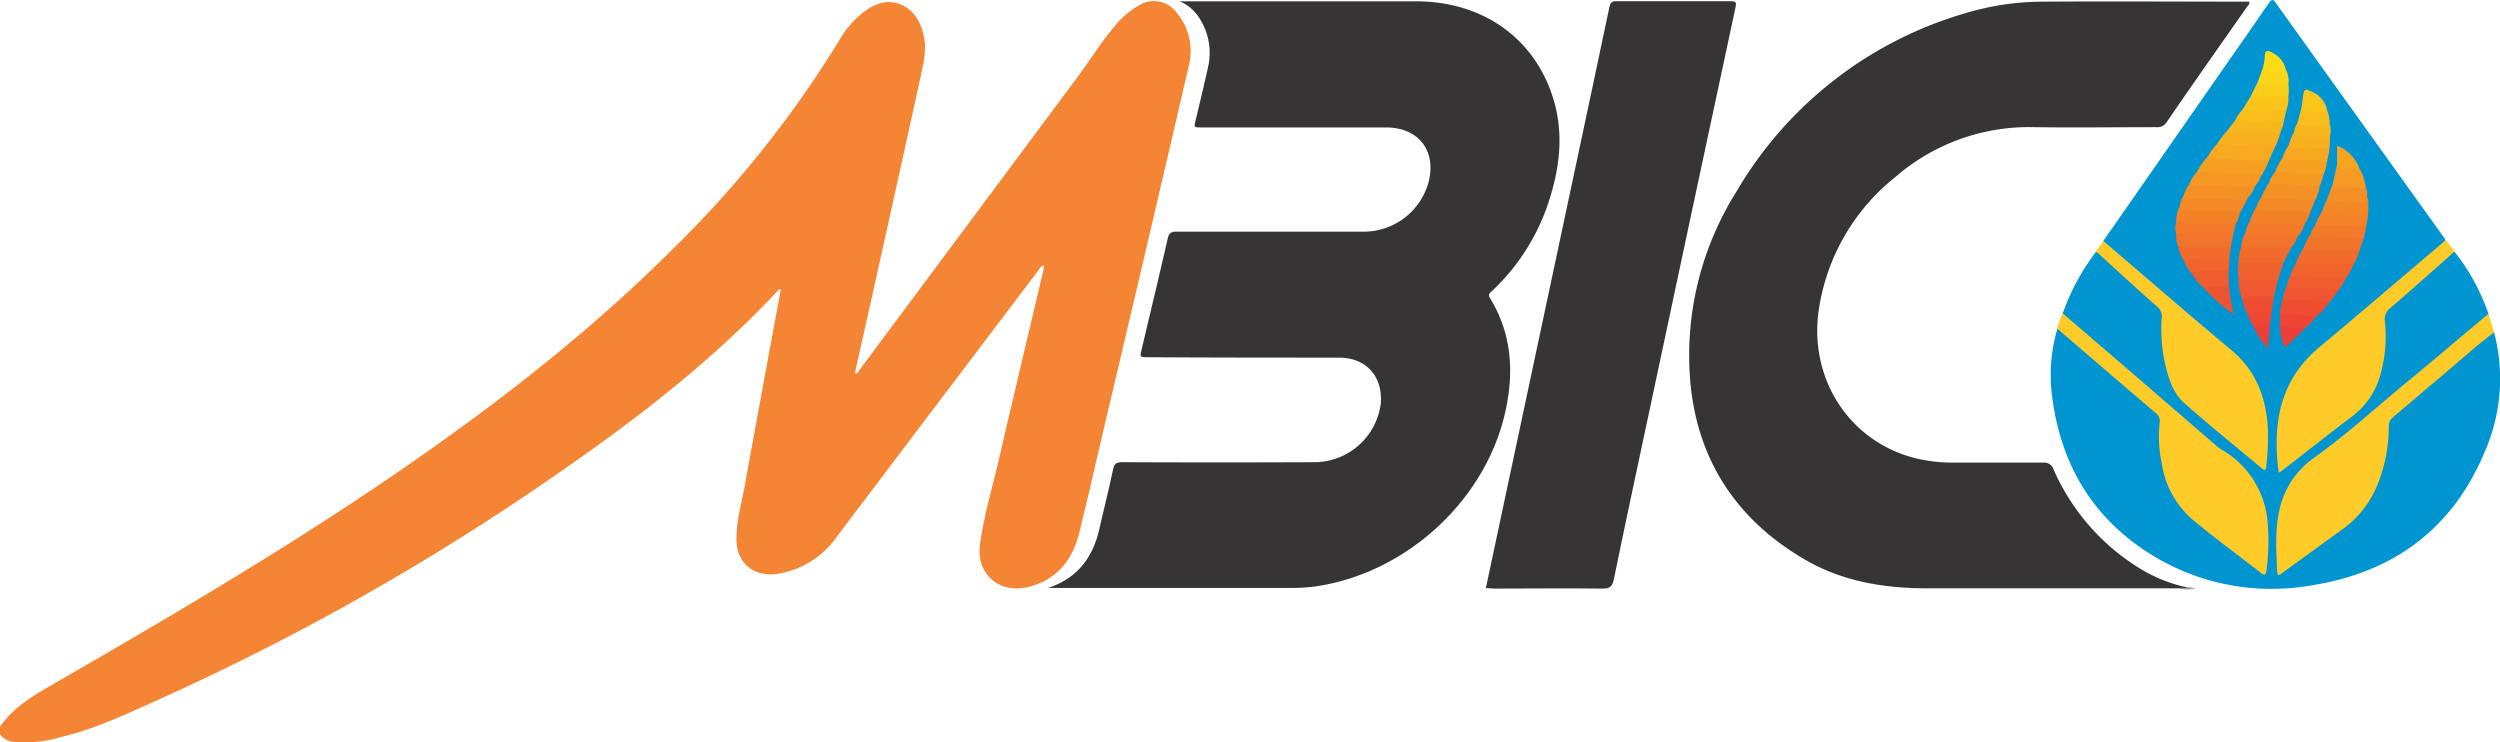 <svg xmlns="http://www.w3.org/2000/svg" viewBox="0 0 360.56 107.07"><defs><style>.cls-1{fill:#f48534;}.cls-2{fill:#373435;}.cls-3{fill:#0095d0;}.cls-4{fill:#fecb29;}.cls-5{fill:#a2a1a2;}.cls-6{fill:#f7a920;}.cls-7{fill:#f6a022;}.cls-8{fill:#f69823;}.cls-9{fill:#f59025;}.cls-10{fill:#f16b2c;}.cls-11{fill:#f59124;}.cls-12{fill:#f1632d;}.cls-13{fill:#f8b11e;}.cls-14{fill:#f0622d;}.cls-15{fill:#f2732a;}.cls-16{fill:#f48926;}.cls-17{fill:#f38227;}.cls-18{fill:#f05b2f;}.cls-19{fill:#f16c2c;}.cls-20{fill:#f27a29;}.cls-21{fill:#f48a26;}.cls-22{fill:#f37a29;}.cls-23{fill:#ef5830;}.cls-24{fill:#ee4d32;}.cls-25{fill:#f6a122;}.cls-26{fill:#f2742a;}.cls-27{fill:#f69923;}.cls-28{fill:#f38228;}.cls-29{fill:#f49025;}.cls-30{fill:#f9be1c;}.cls-31{fill:#fac51b;}.cls-32{fill:#ef5d2f;}.cls-33{fill:#ef5530;}.cls-34{fill:#f7a820;}.cls-35{fill:#f59a23;}.cls-36{fill:#f8b71d;}.cls-37{fill:#f38926;}.cls-38{fill:#f1652d;}.cls-39{fill:#f8b01f;}.cls-40{fill:#fbce19;}.cls-41{fill:#f8be1c;}.cls-42{fill:#ed5431;}.cls-43{fill:#f9c71b;}.cls-44{fill:#ed4533;}.cls-45{fill:#fad518;}.cls-46{fill:#fbdd17;}.cls-47{fill:#f6a521;}.cls-48{fill:#eb3e36;}.cls-49{fill:#ec4734;}.cls-50{fill:#ea4036;}</style></defs><g id="Layer_2" data-name="Layer 2"><g id="Layer_1-2" data-name="Layer 1"><path class="cls-1" d="M0,104.8c2.05-2.94,5.08-4.65,8.09-6.37,15.59-9,31.08-18.07,46-28.11C69.27,60.1,83.8,49.07,96.81,36.14A156.33,156.33,0,0,0,121,5.88a13.87,13.87,0,0,1,3.5-4.09C126.15.53,128-.19,130,.69s2.93,2.75,3.3,4.88S133,9.86,132.57,12Q128,32.8,123.34,53.62a.86.86,0,0,0,0,.27c.37,0,.48-.36.65-.58q15.69-21.06,31.37-42.14c1.84-2.47,3.44-5.12,5.46-7.46A11.81,11.81,0,0,1,164.29.76a4.05,4.05,0,0,1,5.35,1,8.59,8.59,0,0,1,1.85,7.58q-6.09,26.27-12.3,52.51c-1.17,5-2.3,10-3.54,15-1,4-3.28,6.81-7.4,7.82s-7.51-1.88-6.91-6.19c.57-4.11,1.76-8.09,2.7-12.12,2.11-9.13,4.29-18.25,6.44-27.38.05-.2.06-.41.1-.7-.5.1-.65.48-.86.76q-14.47,19.11-28.94,38.24A12.87,12.87,0,0,1,112,82.78c-3.35.43-5.79-1.63-5.79-5,0-2.71.77-5.31,1.25-8,1.68-9.29,3.41-18.58,5.12-27.88a.75.75,0,0,0,0-.2c-.21,0-.31.13-.43.26-9.43,10.08-20.3,18.45-31.61,26.27a358.84,358.84,0,0,1-58.41,33c-4.4,2-8.77,4-13.5,5.11A17.65,17.65,0,0,1,2,107a2.83,2.83,0,0,1-2-1.08Z"/><path class="cls-2" d="M170.12.19c11.59,0,22.84,0,34.09,0,9.34,0,16.64,5,19.52,13.17,2,5.58,1.26,11.1-.64,16.54a30.81,30.81,0,0,1-7.83,12c-.31.3-.74.49-.36,1.1,3.32,5.43,3.5,11.26,2,17.23-3.1,12.29-14.21,22.33-26.83,24.29a22.87,22.87,0,0,1-3.6.27q-17.31,0-34.6,0h-.7c4.16-1.37,6.43-4.32,7.37-8.45.66-2.89,1.39-5.77,2-8.68.18-.84.52-1,1.33-1q13.89.06,27.79,0a9.67,9.67,0,0,0,9.48-8.49c.31-3.89-2.12-6.58-6-6.59-9.16,0-18.31,0-27.47-.06-1.3,0-1.3,0-1-1.2,1.25-5.3,2.53-10.6,3.74-15.91.18-.82.51-1,1.27-1q13.46,0,26.93,0A9.68,9.68,0,0,0,206,26.38c1.24-4.57-1.36-8-6.11-8q-13.2,0-26.4,0c-1.41,0-1.3.06-1-1.25.61-2.51,1.19-5,1.76-7.54a9.19,9.19,0,0,0-1.42-7.2A6,6,0,0,0,170.12.19Z"/><path class="cls-2" d="M314.29,84.85l-36.3,0c-6.3,0-12.4-1-17.89-4.27-9.54-5.62-15.13-14-16.27-25a44.33,44.33,0,0,1,6.55-27.85A56.51,56.51,0,0,1,283.13,2,39.21,39.21,0,0,1,294.56.24c9.93-.07,19.87,0,29.81,0,.15.34-.14.52-.29.74C320.21,6.5,316.33,12,312.49,17.61a1.55,1.55,0,0,1-1.49.73c-5.89,0-11.79.08-17.68,0a29.39,29.39,0,0,0-19.94,7.17,30.14,30.14,0,0,0-11,18.73c-1.73,10.37,4.47,19.84,14.54,22a24,24,0,0,0,5.08.48c4.22,0,8.44,0,12.67,0a1.42,1.42,0,0,1,1.51,1,31.67,31.67,0,0,0,12.27,14.16,21.66,21.66,0,0,0,7.05,2.85C315.21,85.17,314.72,84.86,314.29,84.85Z"/><path class="cls-3" d="M303.35,34.75,319.19,12c2.67-3.84,5.36-7.66,8-11.51.41-.59.61-.7,1.08,0q12.18,17,24.38,34l0,.1c.06.43-.29.61-.55.84-4.08,3.51-8.21,7-12.32,10.46-2.11,1.78-4.29,3.49-6.31,5.38A15.82,15.82,0,0,0,328.65,62c-.1,1.38,0,2.77,0,4.15A2.72,2.72,0,0,0,329,67.6c1.49-1,2.88-2.18,4.28-3.28,1.9-1.5,3.76-3,5.71-4.44,3.12-2.24,4.31-5.42,4.69-9a15.1,15.1,0,0,0,0-4.65,1.83,1.83,0,0,1,.73-1.77c2.78-2.52,5.67-4.93,8.43-7.48a2,2,0,0,1,1.18-.66,30.65,30.65,0,0,1,4.9,9,2,2,0,0,1-.87,1.16Q347.35,55.31,336.7,64.2c-1.06.89-2.26,1.58-3.33,2.46A12.78,12.78,0,0,0,328.63,77v4.68c0,.52.09.92.71.46,3.29-2.46,6.8-4.64,9.87-7.39s4.38-6.54,4.84-10.58a18.2,18.2,0,0,0,.25-2.86A1.65,1.65,0,0,1,345,60c4.59-3.9,9.21-7.77,13.77-11.7.27-.23.54-.49.95-.32a26.23,26.23,0,0,1-1.39,17.25c-4.61,11-13.09,17.29-24.77,19.16a32.9,32.9,0,0,1-24.91-5.47c-7.45-5.22-11.46-12.56-12.65-21.5a23.55,23.55,0,0,1,.72-10c1.35.41,2.18,1.52,3.19,2.37,3.47,2.92,6.86,5.93,10.34,8.84a3.53,3.53,0,0,1,1.45,3.24,16.26,16.26,0,0,0,4,12.28,28.31,28.31,0,0,0,3.72,3c2.13,1.66,4.24,3.33,6.4,4.94.28.21.69.67.77-.13.4-4,.57-7.92-1.33-11.64a11.48,11.48,0,0,0-3.88-4.44,91,91,0,0,1-8.17-6.76c-3-2.51-5.9-5.1-8.85-7.65-2.16-1.87-4.32-3.76-6.5-5.63a.86.86,0,0,1-.38-.61,33.08,33.08,0,0,1,4.79-8.89c.82.16,1.29.85,1.85,1.35,2.28,2,4.51,4.09,6.81,6.08a3,3,0,0,1,1.1,2.62,19.66,19.66,0,0,0,1.19,8.35,9.88,9.88,0,0,0,3,4.16c3.06,2.51,6.1,5.06,9.13,7.62.32.27.61.81,1,.67s.21-.74.27-1.14a20.51,20.51,0,0,0-.95-9.73,11.68,11.68,0,0,0-3.53-5.09q-8.4-7.08-16.71-14.29C304.69,36.24,303.74,35.77,303.35,34.75Z"/><path class="cls-2" d="M214.3,84.81c.94-4.46,1.87-8.82,2.8-13.17q5.81-27.24,11.6-54.48,1.73-8.1,3.43-16.2c.12-.57.34-.79,1-.79q8.25,0,16.5,0c.78,0,.82.21.67.91Q243.88,31,237.51,61c-1.6,7.51-3.21,15-4.75,22.53-.22,1.07-.59,1.38-1.7,1.36-5.18-.07-10.36,0-15.53,0Z"/><path class="cls-4" d="M359.7,47.93c-2.74,2.07-5.27,4.4-7.91,6.6-2.21,1.84-4.37,3.73-6.58,5.57a1.71,1.71,0,0,0-.7,1.42,21.78,21.78,0,0,1-2.1,9.46,14.58,14.58,0,0,1-4.5,5.3l-8.69,6.3c-.33.24-.76.7-.8-.19-.13-3.08-.36-6.17.42-9.21a12.26,12.26,0,0,1,4.79-7.07c4.56-3.27,8.7-7,13-10.6,4.11-3.36,8.16-6.82,12.23-10.23C359.17,46.16,359.43,47,359.7,47.93Z"/><path class="cls-4" d="M297.49,45.19q6.25,5.37,12.49,10.74l9.73,8.41a6.48,6.48,0,0,0,.87.61,13.27,13.27,0,0,1,6.49,10.74,31.48,31.48,0,0,1-.19,6.58c-.09.72-.3.75-.83.33-3.35-2.61-6.8-5.11-10.05-7.85a13.34,13.34,0,0,1-4.22-7.91,18.67,18.67,0,0,1-.3-5.92,1.35,1.35,0,0,0-.58-1.35q-7.11-6.07-14.2-12.18A10.49,10.49,0,0,1,297.49,45.19Z"/><path class="cls-4" d="M354,36.28c-3.08,2.72-6.14,5.47-9.26,8.15a2.06,2.06,0,0,0-.78,2,20.25,20.25,0,0,1-.7,7.78,11.15,11.15,0,0,1-4,5.83c-3.2,2.4-6.34,4.9-9.5,7.35-.33.26-.67.5-1.11.82-.93-7.09.11-13.35,5.87-18.15s11.74-9.93,17.61-14.91c.21-.18.41-.38.62-.57Z"/><path class="cls-4" d="M303.35,34.75c6.14,5.25,12.24,10.54,18.44,15.72,3.5,2.91,5,6.69,5.27,11.06a33,33,0,0,1-.21,5.62c0,.2,0,.47-.18.58s-.44-.16-.61-.31c-3.7-3.09-7.45-6.11-11.06-9.31-1.71-1.52-2.31-3.76-2.82-6a22.86,22.86,0,0,1-.4-6.34,1.75,1.75,0,0,0-.67-1.54c-3-2.64-5.89-5.32-8.83-8C302.63,35.78,303,35.27,303.35,34.75Z"/><path class="cls-5" d="M314.29,84.85c.4-.18.88.12,1.25-.22l1.08.23A4.29,4.29,0,0,1,314.29,84.85Z"/><path class="cls-6" d="M328.1,21.21l-.85,1.92c-1.12.63-2.34.3-3.51.31-1.4,0-2.8-.22-4.21-.23-.47,0-1-.07-1-.79a6.49,6.49,0,0,1,1.24-1.66,2,2,0,0,1,1.53-.28,46.08,46.08,0,0,0,5.38.2C327.21,20.69,327.77,20.68,328.1,21.21Z"/><path class="cls-7" d="M318.54,22.42c.17.43.52.5.94.5,2.59,0,5.18.36,7.77.21a10,10,0,0,1-1.07,2.12,12.42,12.42,0,0,1-3.8.07c-1.38-.11-2.76-.15-4.14-.17a1.75,1.75,0,0,1-1.4-.33A10.88,10.88,0,0,1,318.54,22.42Z"/><path class="cls-8" d="M316.84,24.82c2.78-.14,5.54.27,8.32.23a5.26,5.26,0,0,1,1,.2,6.36,6.36,0,0,1-1,1.71,2.5,2.5,0,0,1-1.95.31,58.43,58.43,0,0,0-6.06-.2c-.52,0-1.09.05-1.39-.55A5.26,5.26,0,0,1,316.84,24.82Z"/><path class="cls-9" d="M315.79,26.52a1.68,1.68,0,0,0,.91.22c2.84-.14,5.66.2,8.49.22a4.93,4.93,0,0,1-1.1,1.7,1.11,1.11,0,0,1-1.21.5c-2.26-.3-4.53-.08-6.8-.19-.46,0-1.27.23-1.14-.77A4.31,4.31,0,0,1,315.79,26.52Z"/><path class="cls-10" d="M340.24,36.31a5.78,5.78,0,0,1-.77,1.72,1.75,1.75,0,0,1-1.1.32q-3.08,0-6.15,0a1.44,1.44,0,0,1-1.09-.33,8.16,8.16,0,0,1,1.05-2.16c2.4-.19,4.8-.08,7.19,0A.86.86,0,0,1,340.24,36.31Z"/><path class="cls-11" d="M326.15,28.42a10.52,10.52,0,0,1,1.15-2.11,8.63,8.63,0,0,1,2.73-.06c1,.08,2,.18,3.05.19a1.85,1.85,0,0,1,1.45.51,5.21,5.21,0,0,1-.65,1.92,1.89,1.89,0,0,1-1.6.3,38,38,0,0,0-4.52-.19C327.18,29,326.55,29,326.15,28.42Z"/><path class="cls-12" d="M331.13,38h8.34a7.17,7.17,0,0,1-1.13,2.11,47.53,47.53,0,0,1-7.06,0,1.23,1.23,0,0,1-.93-.44A6.56,6.56,0,0,1,331.13,38Z"/><path class="cls-13" d="M328.1,21.21a4.31,4.31,0,0,0-1.24-.22c-2.36.14-4.72-.15-7.08-.23a10.46,10.46,0,0,1,1.46-1.92,2.23,2.23,0,0,1,1.35-.11c1.74.06,3.48,0,5.22,0a2.5,2.5,0,0,1,1.15.13A10.88,10.88,0,0,1,328.1,21.21Z"/><path class="cls-14" d="M329.37,37.8l-.84,2.55a1.18,1.18,0,0,1-.87.32q-2,.06-3.93,0a1.18,1.18,0,0,1-.87-.32,10.55,10.55,0,0,1,0-2.75,39.12,39.12,0,0,1,5.93-.07A.72.72,0,0,1,329.37,37.8Z"/><path class="cls-15" d="M340.24,36.31a1.79,1.79,0,0,0-1.13-.21c-1.95,0-3.89,0-5.84,0-.37,0-.79.15-1.09-.23a8.76,8.76,0,0,1,1.08-2.11c1.87.21,3.74.07,5.61.12a2.71,2.71,0,0,1,2,.53Z"/><path class="cls-16" d="M314.94,28.2c.09.59.55.45.91.45h5.54c.9,0,1.79.51,2.7,0a8,8,0,0,1-1,1.91,1,1,0,0,1-.7.19c-2.22-.15-4.45,0-6.67-.09-.55,0-1.28.14-1.38-.76A4,4,0,0,1,314.94,28.2Z"/><path class="cls-17" d="M333.2,30.57a6.27,6.27,0,0,1-.79,1.7,1,1,0,0,1-1,.46c-1.87-.24-3.74-.06-5.61-.14-.54,0-1.2.07-1.28-.76a5.86,5.86,0,0,1,.87-1.88c2.24.21,4.5-.08,6.74.29C332.5,30.31,332.91,30.25,333.2,30.57Z"/><path class="cls-17" d="M314.3,29.91c.22.5.66.45,1.08.45,1.69,0,3.37,0,5.06,0a10.39,10.39,0,0,1,2.61.22,5.54,5.54,0,0,1-.59,1.73,35.91,35.91,0,0,1-4.64.09c-.92,0-1.84,0-2.76,0a1.51,1.51,0,0,1-1.19-.33A4.33,4.33,0,0,1,314.3,29.91Z"/><path class="cls-15" d="M314.13,35.47a3.71,3.71,0,0,1-.27-1.71,1.4,1.4,0,0,1,1.09-.33q3,0,6.06,0a1.4,1.4,0,0,1,1.09.33c-.13.64-.25,1.28-.38,1.92a1,1,0,0,1-.77.3c-1.94.05-3.89.05-5.84,0A1,1,0,0,1,314.13,35.47Z"/><path class="cls-18" d="M330.35,39.72a47.73,47.73,0,0,0,6.76.21,2.18,2.18,0,0,1,1.23.21,6.75,6.75,0,0,1-1.09,1.7,1.55,1.55,0,0,1-.78.31,29.12,29.12,0,0,1-5.83-.19c-.4-.08-1,0-.8-.79A4.12,4.12,0,0,1,330.35,39.72Z"/><path class="cls-19" d="M329.37,37.8H324a1.81,1.81,0,0,1-1.12-.2,6.54,6.54,0,0,1,.4-2.14c.63-.34,1.31-.09,2-.11,1.3,0,2.6,0,3.91,0a1.66,1.66,0,0,1,1.29.32Z"/><path class="cls-20" d="M322.1,33.76h-8.24a2.67,2.67,0,0,1,0-1.7h7.27a2.4,2.4,0,0,1,1.32.24Z"/><path class="cls-21" d="M333.2,30.57c-2.36-.16-4.72-.27-7.09-.21-.31,0-.66,0-.72-.41a5,5,0,0,1,.76-1.53,5.26,5.26,0,0,0,2,.24c1.93-.16,3.83.26,5.76.21Z"/><path class="cls-22" d="M324.52,31.83c.17.39.5.43.88.45,2.1.08,4.21-.21,6.31.19.21,0,.47-.13.7-.2a4.84,4.84,0,0,1-1.08,1.91,46.33,46.33,0,0,1-6.87.06c-.37,0-.81-.16-.59-.74A4.55,4.55,0,0,1,324.52,31.83Z"/><path class="cls-23" d="M322.86,40.35h5.67l-.6,2.56a2,2,0,0,1-1.41.31,20.84,20.84,0,0,0-3.06.14A7.77,7.77,0,0,1,322.86,40.35Z"/><path class="cls-24" d="M328.84,45.45a7.09,7.09,0,0,1,.4-2.33,1.24,1.24,0,0,1,1.08-.29,34.22,34.22,0,0,0,4.29.19c.5,0,1.11,0,1.19.71a7.13,7.13,0,0,1-1.7,1.89C332.34,46,330.6,45.49,328.84,45.45Z"/><path class="cls-25" d="M335.58,23.34a5,5,0,0,1-.42,1.7c-.84.58-1.78.3-2.68.32-1.2,0-2.39-.25-3.6-.23a1,1,0,0,1-.76-.31,9.62,9.62,0,0,1,1.1-2.11c1.85-.07,3.7.14,5.55.19A1.18,1.18,0,0,1,335.58,23.34Z"/><path class="cls-22" d="M340.87,34.4a46.92,46.92,0,0,0-6.6-.22c-.37,0-.89.21-1-.43a3.25,3.25,0,0,1,.64-1.27,2.1,2.1,0,0,1,1.4-.32c2-.06,4,.08,6,.12A9,9,0,0,1,340.87,34.4Z"/><path class="cls-26" d="M323.87,33.5c.08.58.53.47.9.47h5.33a2.18,2.18,0,0,1,1.23.21,3.58,3.58,0,0,1-.88,1.49c-1.84,0-3.67,0-5.51,0a4.9,4.9,0,0,1-1.66-.22A4.52,4.52,0,0,1,323.87,33.5Z"/><path class="cls-27" d="M328.12,24.82c2.35-.06,4.69.37,7,.22a6.13,6.13,0,0,1-.63,1.91,60.12,60.12,0,0,0-6.14-.43c-.37,0-.78.14-1.09-.21A4.11,4.11,0,0,1,328.12,24.82Z"/><path class="cls-28" d="M341.31,32.28a.89.89,0,0,1-1,.41c-2.12-.43-4.28-.1-6.41-.21A10,10,0,0,1,335,30.33c1.82.32,3.66,0,5.48.25.69.1.56-.76,1.07-.84A8.34,8.34,0,0,1,341.31,32.28Z"/><path class="cls-19" d="M314.13,35.47a2.23,2.23,0,0,0,1.34.2h6.25c-.07.56-.13,1.13-.2,1.7a.9.9,0,0,1-.56.27,41.29,41.29,0,0,1-6-.06A5.49,5.49,0,0,1,314.13,35.47Z"/><path class="cls-29" d="M341.16,26.92a2.54,2.54,0,0,1,.22,1.44c.1,1,0,1.28-.88,1.19-1.31-.14-2.62-.09-3.92-.15-.39,0-.9.06-1-.55l.86-2.34C338,26.82,339.62,26.45,341.16,26.92Z"/><path class="cls-30" d="M329.81,15.69l-.41,1.7a1.24,1.24,0,0,1-1.2.53c-1.59,0-3.18,0-4.77,0-.41,0-1,.11-1.05-.58a5.46,5.46,0,0,1,1-1.47,1.73,1.73,0,0,1,.89-.28A42.73,42.73,0,0,1,329.81,15.69Z"/><path class="cls-31" d="M329.81,15.69a5.47,5.47,0,0,1-2.51.19c-1.31,0-2.61,0-3.92,0l1.33-2.14c1.45-.13,2.9-.05,4.35,0a.93.93,0,0,1,1,.51A5.09,5.09,0,0,1,329.81,15.69Z"/><path class="cls-32" d="M317.72,41.42A8.87,8.87,0,0,1,316,39.3a1.33,1.33,0,0,1,1.2-.51c.53,0,1.06,0,1.58,0,1,0,2.12.21,2.74-1L321.4,40c.1,1.71.07,1.75-1.65,1.75A3.39,3.39,0,0,1,317.72,41.42Z"/><path class="cls-33" d="M335.8,43.73a.75.75,0,0,0-.79-.4,50.5,50.5,0,0,1-5.77-.21,5.34,5.34,0,0,1,.6-1.95c.59.87,1.56.58,2.35.64,1.68.12,3.37,0,5.06,0A8.56,8.56,0,0,1,335.8,43.73Z"/><path class="cls-34" d="M335.58,23.34c-1.87-.46-3.81,0-5.68-.42-.24-.05-.5,0-.68-.21a6.86,6.86,0,0,1,.84-1.72c1-.14,2,.2,3.07.14s1.91,0,2.86-.12A9.27,9.27,0,0,1,335.58,23.34Z"/><path class="cls-35" d="M341.16,26.92a.6.6,0,0,1-.75.19,13.58,13.58,0,0,0-3.05-.16c-.36,0-.82.14-.91-.44.2-.94.41-1.87.62-2.81a2.79,2.79,0,0,0,1.72.39,2.63,2.63,0,0,1,1.53.3A5.67,5.67,0,0,1,341.16,26.92Z"/><path class="cls-36" d="M322.38,17.33c0,.05.09.15.14.15a30.45,30.45,0,0,0,6.88-.09,4.91,4.91,0,0,1-.44,1.49,1.74,1.74,0,0,1-1.12.2c-2.2-.09-4.41.23-6.6-.24Z"/><path class="cls-37" d="M335.59,28.85c.38.4.86.19,1.29.23a16.79,16.79,0,0,1,3.54.19c.74.21,1-.21,1-.91a2.49,2.49,0,0,1,.12,1.38c-.05,1.14-.53,1.34-1.67,1.11a19.24,19.24,0,0,0-3.8-.07c-.43,0-.87,0-1.08-.45A4.65,4.65,0,0,1,335.59,28.85Z"/><path class="cls-38" d="M321.5,37.81c0,1.23-.76,1.33-1.78,1.3a10.47,10.47,0,0,0-3.74.19,5.19,5.19,0,0,1-1-1.71,6.1,6.1,0,0,1,2.62-.2c1.3,0,2.62,0,3.93,0Z"/><path class="cls-39" d="M336,21c-.16.13-.32.38-.47.38-1.83-.06-3.69.36-5.46-.4a8.32,8.32,0,0,1,.83-2,8.32,8.32,0,0,0,3.43.39,2.55,2.55,0,0,1,1.73.31Z"/><path class="cls-40" d="M330,14.19c-1.37-.45-2.77-.1-4.15-.21-.4,0-.85.15-1.17-.26l.83-1.67a6.62,6.62,0,0,1,4.52,0A6.86,6.86,0,0,1,330,14.19Z"/><path class="cls-24" d="M323.46,43.36c.08-.58.54-.45.9-.45h3.57l-.25,1.71c-.07.32-.22.61-.58.65a5.21,5.21,0,0,1-3.05-.22A3.93,3.93,0,0,1,323.46,43.36Z"/><path class="cls-41" d="M331.32,17.8l.64-2.38c1.16.65,2.45.25,3.66.45A5.67,5.67,0,0,1,336,18C334.44,18.43,332.85,18.81,331.32,17.8Z"/><path class="cls-36" d="M331.32,17.8c1.55.47,3.14.11,4.71.22a3.49,3.49,0,0,1,0,1.7c-1.31,0-2.62,0-3.92,0-.54,0-1.09,0-1.24-.7A2.79,2.79,0,0,1,331.32,17.8Z"/><path class="cls-42" d="M317.72,41.42h2c1.53,0,1.53,0,1.67-1.43a25.8,25.8,0,0,0,.79,5.35A24,24,0,0,1,317.72,41.42Z"/><path class="cls-43" d="M335.62,15.87a6,6,0,0,1-3.15.13.59.59,0,0,1-.51-.58c.06-.48.12-1,.19-1.45.16-1.17.23-1.22,1.28-.74A3.65,3.65,0,0,1,335.62,15.87Z"/><path class="cls-44" d="M328.84,45.45a1.8,1.8,0,0,1,1.22-.2c1.35.11,2.7.25,4,.37a7.39,7.39,0,0,1-1.69,1.75,7.54,7.54,0,0,1-3.58-.42Z"/><path class="cls-45" d="M330.06,12.07l-4.52,0,.87-2.41c1,.7,2.14.41,3.23.29A3.71,3.71,0,0,1,330.06,12.07Z"/><path class="cls-46" d="M329.64,9.93c-.91.77-2.81.6-3.23-.29a8.07,8.07,0,0,0,.22-1.45c0-1.12.53-.92,1.16-.55A3.49,3.49,0,0,1,329.64,9.93Z"/><path class="cls-47" d="M340.32,24.39c-.83,0-1.66,0-2.49,0-.53,0-.77-.19-.76-.71V21A5.71,5.71,0,0,1,340.32,24.39Z"/><path class="cls-48" d="M328.83,47a10.82,10.82,0,0,1,3.58.42l-2.86,2.71A7.38,7.38,0,0,1,328.83,47Z"/><path class="cls-49" d="M324.05,45.05c.88,0,1.75,0,2.63,0a1,1,0,0,0,1-.42c-.07.49-.14,1-.2,1.49a.87.87,0,0,1-1,.92c-.51,0-1,.2-1.54-.07A7.05,7.05,0,0,1,324.05,45.05Z"/><path class="cls-50" d="M324.93,47a3.61,3.61,0,0,1,1.52-.22.88.88,0,0,0,1-.63c-.13,1.31-.25,2.63-.39,4.14A16.73,16.73,0,0,1,324.93,47Z"/></g></g></svg>